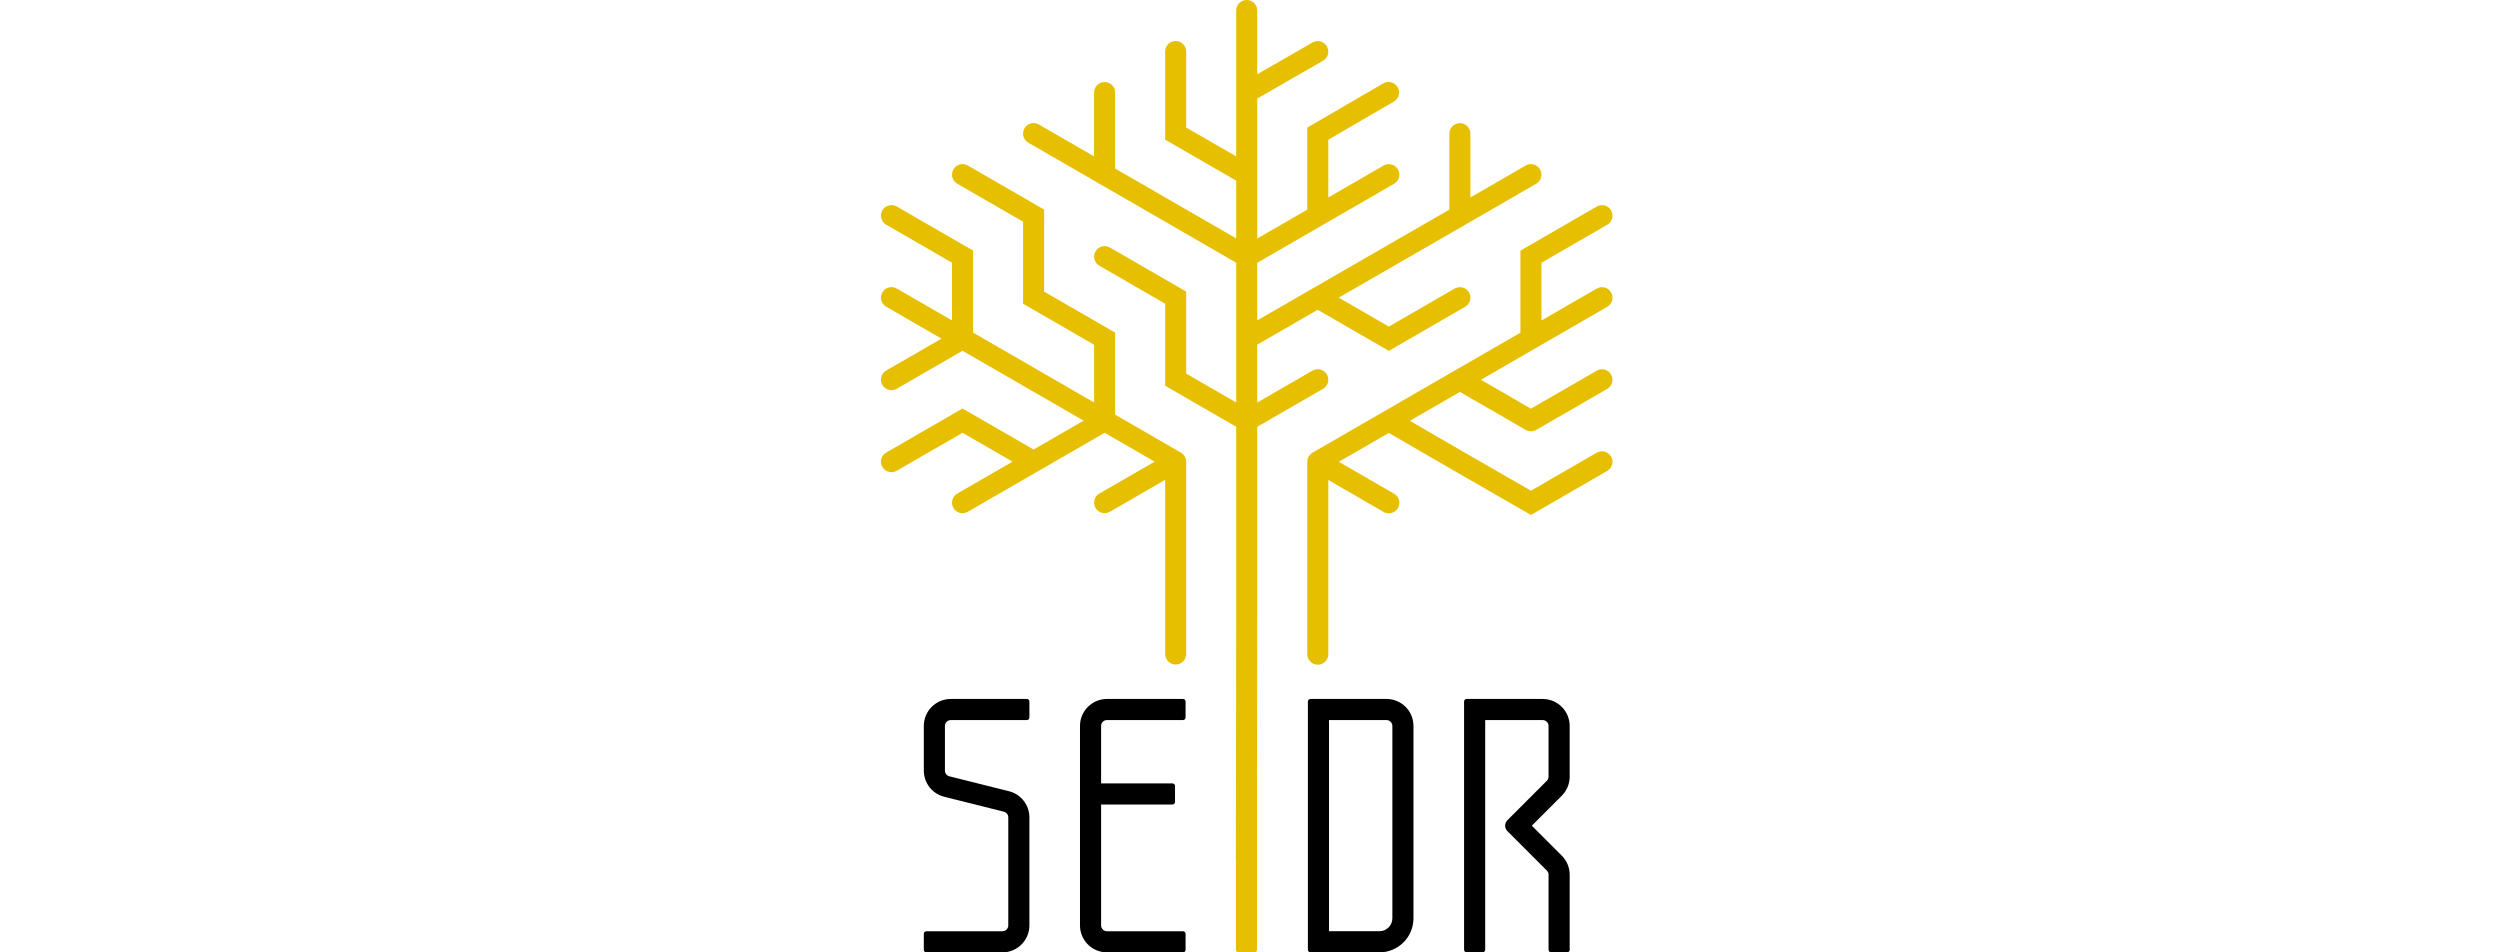 <?xml version="1.0" encoding="utf-8"?><svg width="210" height="80" viewBox="0 0 210 80" fill="none" xmlns="http://www.w3.org/2000/svg">
<path d="M86.254 58.712H79.867C78.615 58.712 77.6 59.727 77.6 60.979V64.731C77.6 65.771 78.308 66.678 79.317 66.929L84.323 68.181C84.542 68.236 84.696 68.432 84.696 68.659V77.732C84.696 78.004 84.476 78.225 84.203 78.225H77.816C77.698 78.225 77.6 78.322 77.6 78.441V79.784C77.6 79.903 77.696 80 77.816 80H84.203C85.455 80 86.47 78.985 86.47 77.733V68.66C86.47 67.62 85.762 66.713 84.753 66.462L79.747 65.21C79.641 65.183 79.546 65.122 79.478 65.035C79.411 64.949 79.374 64.842 79.374 64.732V60.98C79.374 60.709 79.594 60.487 79.867 60.487H86.254C86.372 60.487 86.47 60.391 86.47 60.271V58.928C86.47 58.809 86.372 58.712 86.254 58.712ZM99.373 58.712H92.986C91.734 58.712 90.719 59.727 90.719 60.979V77.732C90.719 78.984 91.734 79.999 92.986 79.999H99.373C99.491 79.999 99.589 79.903 99.589 79.783V78.44C99.589 78.322 99.492 78.224 99.373 78.224H92.986C92.714 78.224 92.493 78.004 92.493 77.731V67.581H98.485C98.603 67.581 98.701 67.484 98.701 67.365V66.022C98.701 65.903 98.604 65.806 98.485 65.806H92.493V60.977C92.493 60.705 92.713 60.484 92.986 60.484H99.373C99.491 60.484 99.589 60.388 99.589 60.268V58.925C99.589 58.809 99.492 58.712 99.373 58.712ZM116.466 58.712H110.079C109.96 58.712 109.863 58.809 109.863 58.928V79.782C109.863 79.9 109.959 79.998 110.079 79.998H115.874C117.452 79.998 118.731 78.718 118.731 77.14V60.978C118.733 59.726 117.717 58.712 116.466 58.712ZM116.958 77.139C116.958 77.737 116.471 78.223 115.874 78.223H111.637V60.486H116.466C116.737 60.486 116.959 60.707 116.959 60.979V77.139H116.958ZM129.584 58.712H123.198C123.079 58.712 122.982 58.809 122.982 58.928V79.782C122.982 79.9 123.078 79.998 123.198 79.998H124.54C124.659 79.998 124.757 79.902 124.757 79.782V60.486H129.586C129.857 60.486 130.079 60.706 130.079 60.979V65.237C130.079 65.367 130.026 65.493 129.934 65.586L126.621 68.899C126.5 69.02 126.432 69.185 126.432 69.357C126.432 69.528 126.5 69.693 126.621 69.814L129.934 73.128C130.026 73.22 130.079 73.346 130.079 73.476V79.784C130.079 79.903 130.175 80 130.295 80H131.637C131.756 80 131.853 79.904 131.853 79.784V73.476C131.853 72.875 131.615 72.299 131.189 71.874L128.673 69.358L131.189 66.842C131.614 66.417 131.853 65.84 131.853 65.239V60.982C131.851 59.726 130.836 58.712 129.584 58.712Z" fill="black"/>
<path d="M135.009 25.77C135.432 25.526 135.577 24.986 135.332 24.563C135.089 24.14 134.548 23.996 134.126 24.24L129.483 26.921V22.07L135.009 18.88C135.432 18.636 135.577 18.096 135.332 17.674C135.089 17.251 134.548 17.107 134.126 17.351L127.716 21.051V27.942L110.252 38.024C110.242 38.031 110.233 38.04 110.223 38.047C110.18 38.075 110.138 38.107 110.099 38.142C110.084 38.156 110.069 38.168 110.055 38.183C110.009 38.232 109.967 38.284 109.931 38.345L109.928 38.352C109.893 38.413 109.868 38.477 109.849 38.541C109.844 38.559 109.84 38.577 109.836 38.597C109.824 38.649 109.817 38.703 109.815 38.755C109.815 38.767 109.81 38.777 109.81 38.789V54.952C109.81 55.439 110.206 55.835 110.694 55.835C111.182 55.835 111.578 55.439 111.578 54.952V40.32L116.221 43.001C116.321 43.059 116.432 43.097 116.547 43.112C116.662 43.127 116.779 43.12 116.891 43.09C117.003 43.06 117.108 43.008 117.2 42.937C117.292 42.867 117.369 42.778 117.427 42.678C117.671 42.255 117.527 41.715 117.104 41.471L112.461 38.791L116.661 36.366L122.19 39.57L128.6 43.257L135.009 39.555C135.432 39.311 135.576 38.77 135.332 38.348C135.089 37.926 134.547 37.78 134.126 38.025L128.598 41.218L123.074 38.04L118.428 35.348L122.631 32.92L128.157 36.111C128.292 36.189 128.444 36.229 128.599 36.229C128.754 36.229 128.907 36.189 129.041 36.111L135.009 32.666C135.432 32.422 135.577 31.881 135.332 31.459C135.089 31.036 134.548 30.891 134.126 31.136L128.599 34.327L124.398 31.902L135.009 25.77ZM99.615 38.594C99.611 38.575 99.608 38.557 99.603 38.539C99.584 38.472 99.557 38.408 99.523 38.347C99.523 38.347 99.523 38.345 99.521 38.344C99.486 38.283 99.442 38.23 99.396 38.18C99.383 38.166 99.368 38.155 99.353 38.141C99.314 38.105 99.272 38.072 99.228 38.045C99.217 38.038 99.21 38.029 99.199 38.022L93.673 34.831V27.939L87.704 24.494V17.602L81.294 13.902C80.872 13.658 80.331 13.803 80.087 14.225C79.844 14.647 79.988 15.187 80.41 15.431L85.937 18.621V25.513L91.905 28.959V33.809L81.736 27.938V21.047L75.326 17.346C74.903 17.102 74.363 17.248 74.119 17.669C73.875 18.092 74.019 18.632 74.442 18.876L79.969 22.066V26.917L75.326 24.236C74.903 23.992 74.363 24.137 74.119 24.559C73.875 24.981 74.019 25.522 74.442 25.765L79.085 28.445L74.442 31.125C74.019 31.369 73.874 31.909 74.119 32.332C74.197 32.466 74.308 32.578 74.443 32.656C74.577 32.733 74.73 32.774 74.885 32.774C75.035 32.774 75.187 32.736 75.326 32.655L80.852 29.464L91.022 35.335L86.821 37.76L80.852 34.314L74.442 38.015C74.019 38.258 73.874 38.799 74.119 39.221C74.363 39.644 74.903 39.788 75.326 39.544L80.852 36.354L85.053 38.779L80.41 41.459C79.988 41.703 79.844 42.243 80.087 42.666C80.165 42.8 80.277 42.912 80.411 42.99C80.546 43.067 80.698 43.108 80.853 43.108C81.003 43.108 81.155 43.07 81.294 42.989L92.789 36.353L96.99 38.778L92.347 41.458C91.925 41.702 91.78 42.242 92.024 42.665C92.102 42.799 92.213 42.911 92.348 42.989C92.482 43.066 92.635 43.107 92.79 43.107C92.94 43.107 93.092 43.069 93.231 42.988L97.874 40.307V54.939C97.874 55.426 98.27 55.822 98.757 55.822C99.245 55.822 99.641 55.426 99.641 54.939V38.776C99.641 38.764 99.637 38.753 99.637 38.741C99.635 38.699 99.627 38.647 99.615 38.594Z" fill="#E6C000"/>
<path d="M111.459 31.454C111.215 31.031 110.674 30.887 110.252 31.131L105.609 33.812V28.948L110.687 26.022L116.662 29.472L123.073 25.771C123.495 25.527 123.641 24.987 123.396 24.564C123.152 24.142 122.612 23.997 122.189 24.241L116.662 27.432L112.455 25.002L123.073 18.88L123.123 18.851L129.041 15.435C129.464 15.191 129.608 14.651 129.364 14.228C129.12 13.806 128.58 13.66 128.157 13.905L123.514 16.586V11.225C123.514 10.738 123.119 10.342 122.631 10.342C122.143 10.342 121.747 10.738 121.747 11.225V17.607L105.609 26.912V22.073L117.104 15.437C117.527 15.193 117.671 14.653 117.427 14.23C117.183 13.808 116.643 13.662 116.221 13.907L111.578 16.588V11.736L117.083 8.532C117.504 8.287 117.648 7.745 117.402 7.324C117.284 7.121 117.09 6.973 116.864 6.914C116.637 6.854 116.396 6.886 116.193 7.004L109.809 10.719V17.609L105.608 20.034V8.279L111.134 5.102C111.557 4.859 111.703 4.319 111.459 3.895C111.215 3.471 110.676 3.326 110.252 3.57L105.608 6.24V0.884C105.608 0.396 105.213 0 104.725 0C104.237 0 103.841 0.396 103.841 0.884V13.136L99.64 10.711V4.329C99.64 3.842 99.244 3.446 98.756 3.446C98.269 3.446 97.873 3.842 97.873 4.329V11.731L103.841 15.177V20.027L93.672 14.156V7.775C93.672 7.287 93.276 6.892 92.788 6.892C92.3 6.892 91.904 7.287 91.904 7.775V13.136L87.261 10.455C86.839 10.211 86.299 10.357 86.055 10.778C85.811 11.201 85.955 11.741 86.378 11.985L103.841 22.067V33.809L99.64 31.383V24.492L93.23 20.79C92.807 20.546 92.267 20.692 92.023 21.113C91.779 21.536 91.924 22.076 92.346 22.32L97.873 25.511V32.403L103.841 35.849V51.674L103.822 65.282V65.284L103.812 72.349C103.812 72.383 103.819 72.415 103.822 72.448V79.776C103.822 79.895 103.918 79.993 104.037 79.993L105.373 79.995C105.492 79.995 105.589 79.898 105.589 79.78V65.29L105.608 51.679V35.852L111.135 32.661C111.559 32.417 111.704 31.877 111.459 31.454Z" fill="#E6C000"/>
</svg>
